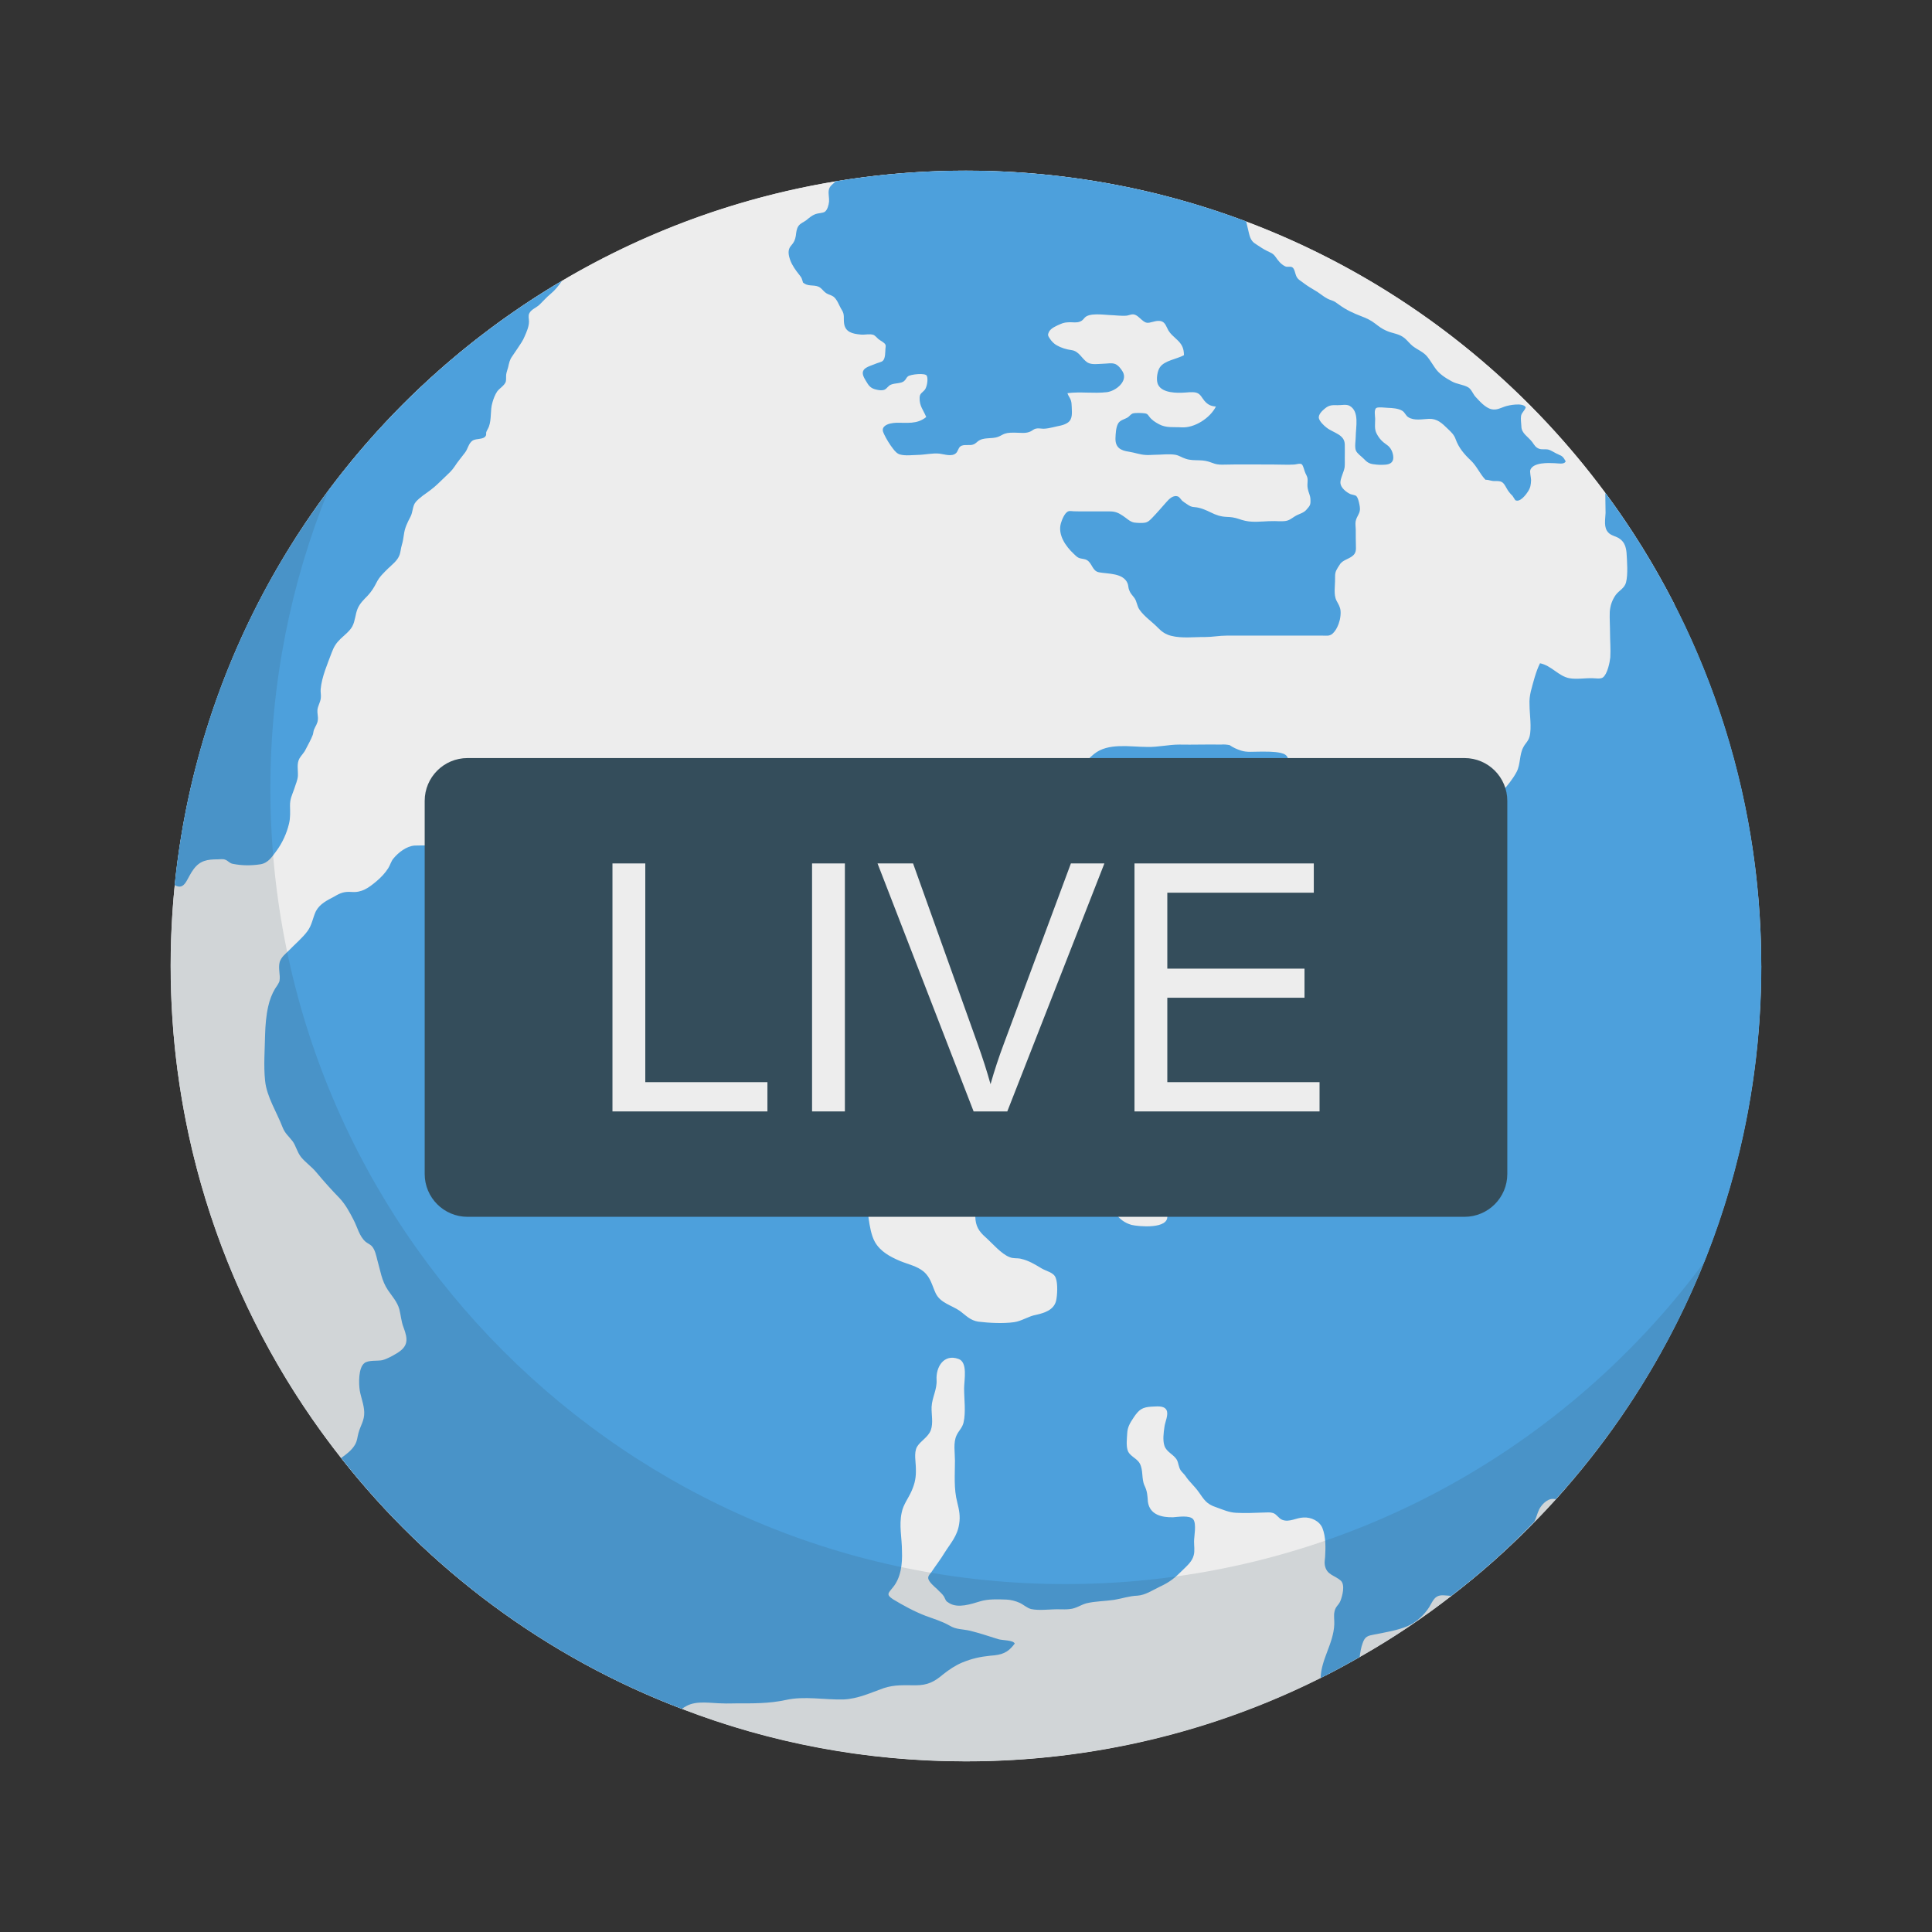<svg enable-background="new 0 0 100 100" height="512" viewBox="0 0 100 100" width="512" xmlns="http://www.w3.org/2000/svg"><rect x="0" y="0" width="100" height="100" fill="#333333" stroke="none"/><circle cx="49.997" cy="49.998" fill="#ededed" r="41.165"/><path d="m81.505 75.292c4.356-4.831 6.579-13.607 6.909-20.024.379-7.365-.34-14.756-2.935-21.681-.442-1.178.26-2.022 1.193-2.3-1.037-2.027-2.232-3.959-3.578-5.773-7.504-10.124-19.541-16.678-33.098-16.678-22.73 0-41.159 18.428-41.159 41.159 0 9.621 3.298 18.469 8.821 25.472 4.56 5.795 10.639 10.327 17.642 12.987 4.56 1.764 9.513 2.714 14.697 2.714 6.595 0 12.838-1.547 18.361-4.315.692-.339 1.357-.706 2.022-1.086 1.656-.936 3.243-1.995 4.736-3.162 1.533-1.167 2.972-2.456 4.302-3.84.394-.38.76-.774 1.113-1.167.17-.187.33-.383.497-.573-.123-.565-.013-1.186.479-1.732z" fill="#ededed"/><g fill="#4da0dc"><path d="m91.168 49.995c0 10.626-4.03 20.315-10.639 27.602-.041 0-.081-.014-.136-.014-.312-.014-.597.299-.719.529-.109.217-.149.448-.258.651-1.33 1.384-2.768 2.673-4.302 3.84-.109-.014-.231-.014-.353-.027-.489-.041-.57.244-.787.611-.258.407-.679.801-1.14.991-.529.217-1.126.312-1.683.421-.353.068-.502.095-.624.461-.081.217-.122.475-.149.706-.665.38-1.33.746-2.022 1.086.027-.977.665-1.778.706-2.768.014-.217-.041-.461.014-.679.054-.258.203-.312.299-.529.109-.271.258-.841.027-1.059-.312-.285-.733-.285-.828-.801-.027-.149 0-.271.014-.434.027-.475.041-1.031-.136-1.479-.149-.38-.597-.584-.991-.556-.38.014-.719.258-1.086.122-.19-.068-.285-.285-.475-.353-.176-.054-.299-.027-.475-.027-.475.014-.964.041-1.438.014-.366-.014-.692-.163-1.031-.285-.516-.163-.638-.407-.909-.787-.217-.312-.489-.529-.692-.841-.068-.095-.176-.19-.244-.285-.109-.176-.109-.366-.19-.529-.163-.299-.543-.407-.651-.746-.095-.285-.041-.679 0-.964.027-.258.231-.651.108-.882-.136-.258-.556-.176-.773-.176-.475.027-.651.149-.923.556-.19.285-.326.502-.339.841-.014.244-.054.597.014.828.082.339.475.421.638.719.19.353.081.787.244 1.14.149.312.149.502.176.841.095.679.733.814 1.303.801.231-.014.869-.122 1.045.109.177.231.041.882.041 1.14 0 .231.041.489-.014.706-.081.339-.353.556-.583.787-.394.394-.651.611-1.181.855-.366.176-.746.434-1.153.461-.421.014-.787.149-1.208.217-.461.068-.963.068-1.425.176-.299.081-.543.271-.855.299-.19.027-.366.014-.556.014-.407-.014-1.045.081-1.466-.014-.204-.054-.407-.244-.597-.326-.217-.095-.434-.149-.665-.163-.448-.014-.95-.041-1.384.095-.448.136-1.126.366-1.574.095-.217-.122-.176-.149-.285-.353-.095-.149-.231-.244-.353-.38-.136-.122-.448-.38-.461-.57-.014-.122.122-.244.176-.326.217-.326.462-.638.665-.977.326-.516.665-.869.76-1.493.068-.407 0-.733-.095-1.113-.19-.719-.122-1.438-.122-2.171 0-.421-.095-.923.081-1.303.109-.244.312-.407.366-.679.122-.529.027-1.208.027-1.751 0-.434.204-1.371-.299-1.533-.76-.271-1.167.434-1.126 1.086.027.516-.231.896-.258 1.398-.014.394.095.828-.041 1.208-.149.38-.529.543-.719.869-.163.312-.054.774-.054 1.113.014.448-.041.746-.217 1.153-.163.38-.434.706-.516 1.126-.149.679.014 1.303.014 2.008.027.638-.054 1.371-.475 1.873-.244.299-.353.366.014.611.543.326 1.086.624 1.683.855.407.149.855.285 1.235.502.353.217.665.176 1.072.271.489.122.977.285 1.452.434.204.068.787.041.855.231-.366.489-.679.584-1.249.624-.543.054-.963.149-1.466.353-.38.163-.679.366-1.004.624-.448.38-.801.556-1.411.556-.584 0-1.086-.041-1.656.149-.692.244-1.303.543-2.063.584-.991.027-2.036-.19-2.999.027-.882.19-1.696.176-2.592.176-.231 0-.448.014-.679 0-.583 0-1.33-.163-1.873.136-.081.041-.163.095-.231.149-7.002-2.66-13.082-7.192-17.641-12.987.272-.19.556-.407.719-.692.122-.217.109-.353.176-.597.109-.407.312-.638.299-1.086-.014-.394-.163-.733-.231-1.113-.054-.353-.081-1.181.244-1.425.203-.163.679-.095.923-.149.258-.068.516-.217.746-.353.611-.366.583-.733.353-1.343-.122-.312-.136-.624-.217-.936-.108-.394-.38-.679-.597-1.004-.326-.489-.38-.991-.543-1.547-.054-.217-.122-.556-.299-.733-.081-.081-.217-.136-.312-.217-.326-.285-.421-.76-.624-1.14-.203-.394-.407-.773-.706-1.099-.421-.434-.814-.868-1.208-1.343-.244-.299-.57-.516-.801-.801-.203-.258-.258-.57-.434-.814-.204-.271-.394-.394-.529-.746-.285-.746-.814-1.561-.896-2.388-.082-.774-.014-1.615 0-2.388.014-.475.054-.991.163-1.466.068-.312.19-.638.353-.909.041-.054.217-.312.231-.407.054-.312-.082-.651.013-.991.095-.258.285-.394.475-.584.299-.312.706-.651.963-1.004.231-.312.272-.692.434-1.031.217-.394.583-.556.963-.76.312-.19.529-.258.882-.231.529.041.868-.204 1.276-.543.258-.217.461-.434.624-.692.095-.149.149-.366.271-.502.258-.312.679-.638 1.099-.665.38-.014.746.014 1.126-.041.312-.041.611-.122.923-.163.448-.054.909 0 1.371-.014.434 0 .801-.054 1.221.081 1.072.407 1.927 1.126 3.053 1.384.597.136 1.222.068 1.819.176.271.041.475.041.746-.027.407-.122.814-.312 1.221-.068.177.095.312.285.475.394.19.122.393.176.57.299.285.19.543.489.76.774.312.434.651.841.977 1.248.19.271.326.651.556.896.244.258.679.285.964.516.326.271.38.746.841.855.299.081.556.095.855.231.272.095.624.122.801.366.326.448.339 1.031.774 1.438.597.543 1.438 1.262 1.235 2.171-.176.746-.801 1.357-1.004 2.09-.095.299-.122.556-.054.841.054.176.163.326.204.516.041.285-.027.597.054.882.081.258.272.516.407.76.231.407.421.828.638 1.235.244.461.624.801 1.153.923.38.081.611-.217 1.004-.081.244.081.651.299.76.57.068.217.014.936.041 1.045.054.38.136.882.326 1.221.285.502.801.774 1.316.991.394.163.868.258 1.208.543.366.312.434.719.624 1.126.244.502.814.611 1.249.909.312.231.529.489.95.556.556.068 1.289.109 1.859.027.394-.054.746-.312 1.14-.38.421-.095.909-.244 1.031-.719.068-.285.095-.909-.014-1.181-.095-.299-.488-.353-.733-.502-.366-.217-.665-.407-1.086-.502-.19-.041-.38 0-.57-.081-.434-.163-.896-.719-1.248-1.031-.353-.312-.516-.584-.529-1.059-.027-.326-.081-.841.109-1.126.584 0 1.126-.014 1.683.136.556.136 1.086.231 1.642.244.502.014 1.126-.054 1.466-.502.353-.502 0-1.316.597-1.683.502.638.936 1.235 1.303 1.954.326.624.57 1.194 1.289 1.398.326.081 1.954.244 1.845-.489-.027-.258-.556-.489-.692-.665-.421-.489-.719-1.113-.814-1.737-.095-.543-.312-.543-.719-.855-.299-.231-.434-.584-.733-.828-.366-.285-.624-.597-.814-1.018-.163-.353-.054-1.058-.326-1.316-.203-.19-.706-.122-.963-.122-.326-.054-.597.041-.814.271-.285.271-.597.489-.936.651-.244.271-.136.679-.136 1.004.014.366.081.706-.109 1.018-.285.448-1.303.909-1.805.814-.461-.068-.448-.461-.624-.801-.163-.258-.339-.502-.529-.746-.258-.38-.611-.584-1.059-.584-.204.122-.258.299-.149.502 0 .068 0 .109-.014.176-.081.244-.909.692-.95.706-.366.122-.76.271-.855-.176-.014-.136.013-.312.013-.448.014-.556.122-.95.57-1.289.475-.366.787-.556.841-1.208.041-.556.027-1.099.217-1.656.054-.19.149-.407.19-.611.068-.502.095-1.018.095-1.533 0-.353.136-1.126-.244-1.343-.122-.014-.231-.041-.353-.054-.177 0-.258.081-.244.231-.176.231-.109.394-.448.502-.258.095-.991.244-1.235.041-.122-.095-.095-.285-.095-.421v-.923c0-.271.122-.787-.027-1.058-.366-.584-1.276 0-1.642-.448-.244-.285-.068-.774-.299-1.099-.19-.271-.529-.787-.923-.733-.122 0-.231.149-.326.176-.19.068-.502.041-.651 0-.122-.027-.244-.095-.353-.149-.244-.081-.461-.068-.719-.068-.475 0-.963-.027-1.452 0-.489 0-.923.217-1.411.244-.76.014-.774-.38-1.099-.936-.271-.434-.706-.679-.963-1.099-.326-.543-.651-1.113-.936-1.696-.19-.407-.489-.868-.556-1.316-.122-.624.787-.38 1.154-.543.407-.19.773-.665 1.167-.828.366-.122.801-.136 1.181-.136.339-.014.991-.176 1.303.041.136.095.122.244.19.366.176.353.434.611.57.977.122.366.271.692.38 1.059.108.312.326.57.651.719.421.176.896-.054 1.289-.258.244-.136.692-.407.855-.651.163-.244.095-.448.122-.706.027-.299.122-.38.258-.611.204-.366.434-1.221 1.031-1.059.299.095.624.502.896.665.339.217.584.461.909.719.244.176.502.461.774.584.299.136.882.095 1.194.054.489-.054.896-.326 1.316-.014.326.271.543.461.95.584.231.068.502.122.746.149.407.054.366.041.543-.217.231-.353.339-.543.773-.638.407-.095.746.027 1.059.244-.176.366-.38.733-.611 1.072-.109.231-.095.421.068.584.136.366.434.706.556 1.099.109.258.122.434.122.706-.014.434.095.597.38.869.312.312.597.57.991.746.461.19.773-.027 1.153-.258.556-.366.801-1.031 1.533-1.004.502.027 1.357.204 1.778-.136.339-.271.217-.76.271-1.14.041-.353.081-.611.081-.95.014-.719.611-.923 1.208-1.113.896-.285 1.94-.624 2.117-1.669-.787-.244-1.9-.122-2.646.258-.543.285-.991.896-1.452 1.289-.244.271-.543.461-.882.57-.244.095-.475.204-.719.326-.353.244-.638.651-1.113.692-.271.027-.611.014-.869 0-1.533-.054-.339-1.533-.272-2.321.027-.489-.054-.733-.502-.801-.312-.041-1.031-.176-1.059-.638-.014-.366.475-.556.706-.746.407-.38.719-.882 1.153-1.221.733-.597 1.859-.366 2.755-.366.57.014 1.099-.122 1.656-.122.719.014 1.439-.014 2.158 0 .149-.014.299 0 .448.027.176.122.38.217.597.285.299.095.611.054.923.054.38 0 .774-.014 1.14.068.407.095.407.339.353.719-.041.244-.095.502-.136.746.054.217.177.366.38.475.339.339.434.733.692 1.113.081.163.217.244.394.271.244.176.475.366.692.57.285.258.502.529.909.57.679.054 1.371-.014 2.049-.014.258 0 .638.081.882-.014.176-.054.299-.19.366-.366.19-.176.407-.326.624-.475.543-.611-.027-1.642.611-2.226.516.353.041.991 0 1.384-.027.244.014.584.027.841.027.38.299.651.529.923.217.271.719.76 1.126.529.312-.19.366-.841.489-1.14.163-.366.339-.651.597-.963.543-.651 1.208-1.208 1.615-1.968.203-.394.136-.882.339-1.262.109-.217.258-.312.326-.556.122-.461 0-1.167 0-1.656-.014-.244.014-.461.068-.692.122-.461.258-1.018.475-1.452.597.122.95.665 1.52.774.38.068.828-.014 1.208 0 .149 0 .394.054.529-.041.231-.176.353-.774.38-1.031.027-.421-.013-.869-.013-1.276 0-.366-.027-.733-.014-1.086.027-.339.122-.611.312-.882.176-.231.448-.339.529-.638.109-.421.054-1.099.027-1.547-.027-.271-.095-.529-.339-.706-.163-.136-.448-.163-.597-.326-.258-.258-.163-.679-.149-1.018 0-.353-.014-.679-.014-1.045 5.075 6.839 8.074 15.321 8.074 24.481z"/><path d="m80.669 23.521c-.189-.066-.357-.211-.546-.255-.146-.029-.306.015-.452-.036-.189-.066-.247-.189-.357-.342-.211-.284-.568-.452-.568-.823-.007-.16-.044-.393-.015-.546.036-.175.197-.269.24-.437-.131-.255-.867-.117-1.092-.036-.233.08-.408.189-.67.138-.335-.073-.626-.422-.852-.663-.117-.138-.204-.379-.364-.473-.255-.146-.583-.16-.845-.306-.335-.182-.67-.393-.881-.714-.131-.182-.24-.379-.386-.561-.204-.255-.502-.357-.757-.553-.146-.116-.262-.27-.401-.393-.299-.262-.626-.247-.976-.408-.219-.095-.379-.218-.568-.364-.226-.175-.444-.277-.714-.379-.415-.16-.787-.328-1.143-.59-.153-.109-.24-.182-.393-.233-.328-.095-.539-.32-.823-.488-.219-.131-.408-.24-.612-.393-.167-.138-.313-.182-.401-.379-.058-.124-.087-.401-.218-.459-.109-.051-.233.015-.357-.044-.233-.117-.357-.291-.502-.495-.131-.182-.24-.204-.43-.299-.204-.095-.386-.233-.575-.35-.32-.182-.335-.466-.422-.808-.029-.124-.058-.247-.087-.371-4.515-1.697-9.402-2.629-14.506-2.629-2.301 0-4.551.189-6.751.553-.007.015-.022.029-.036.044-.146.138-.277.211-.313.422-.029.189.029.393.015.583-.015.16-.08.437-.226.532-.109.066-.35.066-.481.117-.175.065-.32.189-.459.306-.138.109-.313.16-.415.306-.102.146-.117.328-.138.502-.036.219-.095.35-.24.51-.197.218-.146.481-.051.757.102.277.291.539.473.764.124.16.109.146.16.299.051.124-.022.065.109.153.255.167.583.022.83.226.109.087.182.204.306.277.109.066.211.08.32.146.233.131.335.51.481.728.146.233.073.415.109.677.058.459.437.546.867.583.197.022.459-.051.648.015.08.022.24.204.262.219.095.08.313.175.364.291.029.051 0 .16 0 .204-.015.168.007.51-.146.641-.051.044-.248.095-.299.116-.175.08-.575.182-.677.342-.131.182.015.408.109.568.146.255.255.401.568.459.124.029.284.051.408-.007.124-.066.189-.204.321-.255.116-.051.262-.058.386-.08.116-.022.226-.036.313-.124.073-.058.109-.175.182-.226.138-.109.91-.189.976-.029.08.168.007.583-.102.721-.138.167-.262.182-.27.415-.015.43.19.626.342.998-.481.393-1.005.284-1.566.299-.182.007-.415.044-.561.153-.167.124-.138.269-.058.43.116.248.299.546.466.757.095.124.204.255.357.299.277.08.663.029.947.022.371-.007.728-.102 1.1-.065.255.029.655.182.867-.036.087-.087.109-.248.204-.328.102-.087.248-.08.371-.08.247.007.342-.007.524-.175.306-.262.728-.117 1.078-.255.124-.044.211-.116.342-.16.175-.058.35-.051.532-.051.277 0 .561.058.816-.073.095-.051.153-.116.262-.138.124-.029.27.007.401.007.167-.007.306-.036.466-.073.269-.073.561-.087.786-.248.255-.182.204-.517.197-.808-.007-.124-.007-.226-.044-.342-.044-.138-.146-.24-.175-.371.67-.087 1.362.029 2.039-.051.452-.058 1.085-.546.83-1.041-.087-.153-.219-.328-.379-.408-.189-.087-.452-.022-.656-.022-.24.007-.583.066-.801-.065-.299-.197-.43-.59-.83-.641-.262-.036-.532-.116-.772-.255-.138-.08-.255-.204-.342-.335-.102-.153-.124-.197-.051-.35.102-.204.401-.32.597-.408.182-.08.291-.087.488-.095.175 0 .364.036.532-.036.138-.058.146-.109.247-.211.248-.247.969-.138 1.289-.124.291.007.597.058.881.029.102-.015.226-.073.328-.066.182.015.313.175.437.277.138.116.219.182.401.153.197-.036.386-.124.597-.08.233.058.284.306.386.481.109.182.247.291.393.43.291.262.408.452.415.852-.371.204-1.012.277-1.245.626-.124.182-.175.51-.146.721.066.561.816.612 1.267.597.233 0 .546-.066.772 0 .211.065.277.262.408.415.175.204.342.284.597.299-.299.597-1.107 1.121-1.784 1.078-.401-.029-.779.044-1.158-.16-.204-.109-.379-.219-.517-.408-.08-.109-.102-.146-.247-.16-.117-.015-.488-.036-.612.015-.087.036-.16.138-.233.189-.175.116-.422.138-.524.35-.102.204-.116.51-.124.736-.015.488.277.641.699.699.291.044.568.153.859.167.146.015.299-.007.444-.007.35 0 .765-.058 1.107 0 .189.036.335.146.524.204.233.08.451.073.706.08.255.007.415.037.663.131.182.073.32.095.517.095.896-.022 1.792-.007 2.687-.007.35 0 .706.022 1.056 0 .102-.007.299-.08.386-.007.087.087.131.357.189.466.073.146.116.219.109.379-.007.138-.022.269.007.408.029.182.131.35.138.539.015.313-.014.335-.226.575-.146.16-.401.204-.59.328-.182.116-.291.218-.517.24-.175.015-.342.007-.517 0-.393-.007-.801.051-1.194.029-.211-.007-.459-.066-.655-.138-.233-.08-.415-.102-.648-.109-.306-.015-.539-.095-.801-.226-.255-.124-.546-.255-.83-.277-.189-.007-.269-.058-.43-.167-.073-.051-.16-.102-.233-.167-.036-.036-.138-.182-.197-.211-.255-.109-.473.117-.626.291-.24.269-.466.539-.721.801-.116.117-.204.219-.371.255-.153.029-.415.015-.575-.007-.219-.044-.379-.219-.568-.342-.226-.153-.401-.233-.67-.233h-1.245c-.211 0-.43 0-.641-.007-.073 0-.204-.029-.27 0-.197.066-.342.452-.393.626-.167.597.255 1.194.67 1.58.073.066.153.16.255.204.131.058.299.044.422.116.291.175.27.568.634.634.466.087 1.245.029 1.471.568.044.102.036.233.08.342.058.167.153.262.262.401.153.197.131.422.284.633.247.35.641.612.939.918.204.211.4.35.684.422.553.146 1.209.058 1.77.065.379 0 .728-.073 1.114-.073h4.959c.211 0 .357.036.517-.102.197-.175.32-.473.379-.721.029-.146.051-.313.036-.466-.022-.211-.116-.342-.211-.524-.16-.32-.066-.765-.073-1.121 0-.284 0-.357.153-.604.051-.065.073-.124.124-.189.16-.189.408-.233.604-.379.218-.16.204-.335.197-.583-.007-.262-.007-.524-.007-.794 0-.131-.029-.291-.007-.422.051-.299.269-.422.218-.75-.007-.08-.073-.466-.182-.568-.051-.051-.262-.08-.306-.102-.211-.095-.502-.328-.517-.575-.015-.226.189-.583.219-.823.014-.153.007-.313.007-.466 0-.226.007-.466 0-.699-.007-.532-.59-.597-.947-.881-.131-.102-.35-.306-.393-.481-.044-.197.189-.408.335-.524.211-.167.379-.16.626-.153.197.007.459-.065.633.036.517.291.313 1.114.313 1.587 0 .197-.065.532.007.721.065.16.291.306.408.43.16.167.27.255.517.284.182.029.393.036.583.022.248-.015.43-.109.43-.371-.007-.255-.124-.517-.335-.656-.24-.167-.386-.313-.524-.575-.131-.24-.08-.502-.08-.772 0-.131-.073-.466.058-.561.102-.066.51-.007.619-.007.218.007.532.029.728.153.138.087.182.255.306.328.299.197.736.102 1.071.087.43-.015.677.226.976.517.175.167.328.306.408.539.16.444.444.779.787 1.1.313.299.459.684.757.998.211 0 .277.073.488.066.364-.007.422.044.597.357.08.153.189.291.313.408.051.073.102.153.146.226.24.131.553-.284.656-.451.131-.197.153-.357.16-.59 0-.131-.08-.43-.036-.532.16-.393.932-.357 1.253-.342.16 0 .495.087.575-.095-.109-.196-.16-.277-.371-.35z"/><path d="m9.04 45.812c.255.146.43.095.597-.175.131-.219.226-.437.379-.641.335-.459.721-.517 1.26-.517.116 0 .255-.029.371.015.16.051.226.189.408.219.481.095.954.095 1.427.022.401-.066.604-.393.837-.707.299-.408.524-.903.641-1.398.073-.299.058-.604.051-.903-.007-.386.102-.553.219-.896.066-.219.175-.451.189-.67.015-.306-.073-.626.08-.903.095-.167.24-.291.32-.466.124-.24.277-.51.371-.757.029-.087.029-.189.066-.277.073-.175.175-.299.196-.495.022-.167-.036-.35-.022-.517.022-.211.153-.4.175-.612.022-.153-.022-.313-.007-.466.058-.641.357-1.311.575-1.901.109-.291.226-.481.451-.699.204-.197.473-.393.612-.648.146-.269.153-.612.269-.903.117-.284.313-.466.524-.684.197-.211.335-.43.466-.692.146-.291.357-.481.59-.714.204-.197.466-.393.575-.655.08-.175.08-.379.138-.561.058-.19.08-.357.109-.546.044-.35.182-.619.342-.925.124-.233.102-.568.27-.757.197-.233.524-.437.765-.619.277-.204.51-.452.757-.684.182-.175.35-.32.488-.532.167-.262.357-.473.539-.721.146-.182.182-.473.379-.612.204-.146.597-.036.706-.277.022-.051 0-.117.015-.167.029-.095.102-.19.138-.291.146-.401.058-.837.182-1.245.051-.189.138-.415.247-.575.124-.167.372-.299.444-.502.029-.102.007-.269.022-.379.022-.138.066-.24.102-.379.051-.219.073-.371.211-.561.095-.146.197-.284.291-.43.131-.197.262-.379.35-.597.102-.233.226-.51.226-.772 0-.138-.051-.291.015-.422.095-.204.379-.299.532-.451.197-.189.357-.379.568-.553.24-.197.422-.43.59-.677-10.989 6.489-18.701 17.944-20.048 31.277z"/></g><path d="m88.202 65.338c-6.068 15.134-20.889 25.824-38.199 25.824-22.738 0-41.167-18.429-41.167-41.167 0-9.229 3.027-17.743 8.156-24.602-1.938 4.771-2.997 9.975-2.997 15.432 0 22.723 18.429 41.167 41.152 41.167 13.553 0 25.571-6.546 33.056-16.655z" fill="#344d5b" opacity=".15"/><path d="m75.801 39.237h-51.602c-1.225 0-2.217.993-2.217 2.217v19.311c0 1.225.993 2.217 2.217 2.217h51.602c1.225 0 2.217-.993 2.217-2.217v-19.311c0-1.225-.993-2.217-2.217-2.217z" fill="#344d5b"/><g fill="#ededed"><path d="m31.701 57.527v-12.836h1.699v11.321h6.322v1.515z"/><path d="m42.032 57.527v-12.836h1.699v12.836h-1.699z"/><path d="m50.394 57.527-4.973-12.836h1.839l3.336 9.325c.269.747.493 1.448.674 2.101.198-.7.429-1.401.692-2.101l3.467-9.325h1.734l-5.026 12.836z"/><path d="m58.721 57.527v-12.836h9.281v1.515h-7.582v3.931h7.101v1.506h-7.101v4.369h7.88v1.515h-9.579z"/></g></svg>